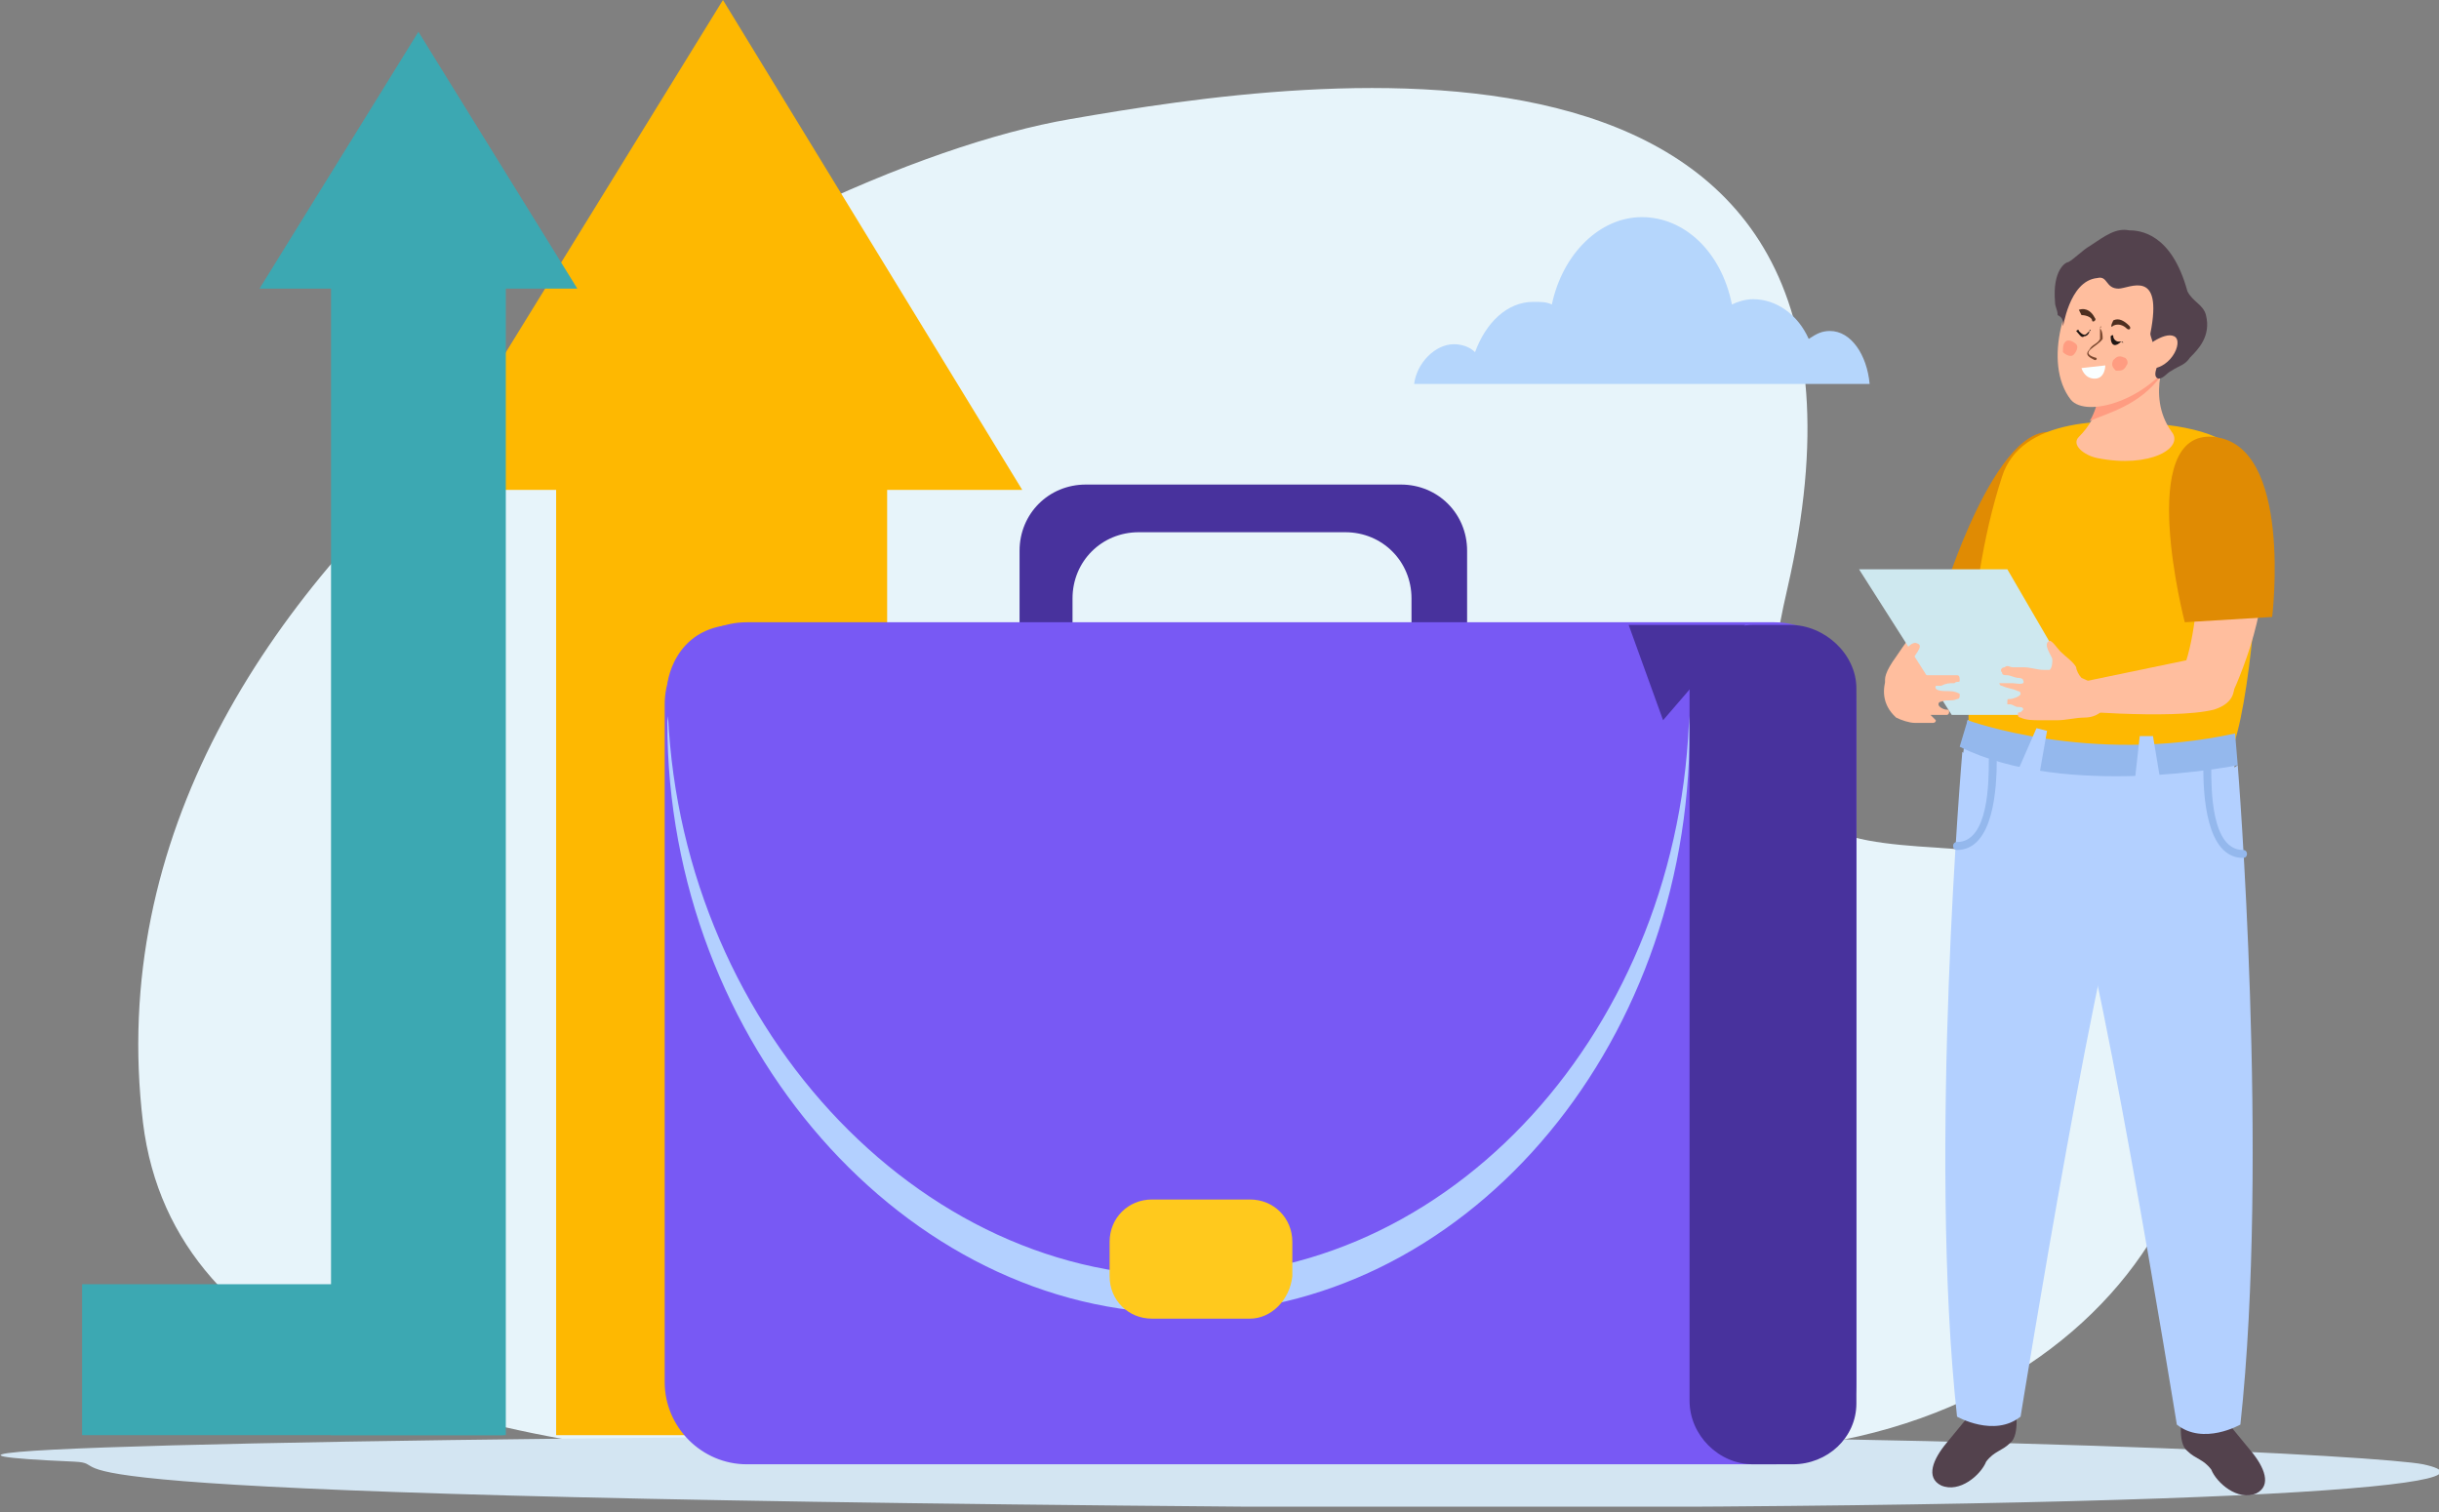 <?xml version="1.0" encoding="UTF-8"?> <svg xmlns="http://www.w3.org/2000/svg" width="200" height="124" viewBox="0 0 200 124" fill="none"><rect x="0" y="0" width="200" height="124" fill="#808080" stroke="none"/><g clip-path="url(#clip0_8008_2978)"><path d="M137.676 119.001C108.143 117.264 16.721 132.682 11.726 92.074C6.08 45.168 63.626 13.898 87.731 9.772C107.709 6.298 157.872 -1.086 146.58 48.209C138.762 81.868 165.472 60.803 176.764 76.873C188.274 92.725 171.987 120.738 137.676 119.001Z" fill="#E7F4FA"></path><path d="M198.697 120.087C206.732 121.824 181.976 123.996 101.846 123.561C-6.732 122.693 10.858 120.087 6.08 119.87C-19.11 118.784 38.871 117.698 100.76 117.698C162.432 117.481 195.44 119.435 198.697 120.087Z" fill="#D3E5F2"></path><path d="M72.747 30.185H45.603V117.698H72.747V30.185Z" fill="#FEB801"></path><path d="M83.822 40.174H34.528L59.283 0L83.822 40.174Z" fill="#FEB801"></path><path d="M78.176 71.661H63.844V117.698H78.176V71.661Z" fill="#B3D0FF"></path><path d="M84.039 76.873H57.98L71.01 55.809L84.039 76.873Z" fill="#B3D0FF"></path><path d="M98.371 105.32H63.844V117.698H98.371V105.32Z" fill="#B3D0FF"></path><path d="M41.26 105.32H6.732V117.698H41.26V105.32Z" fill="#3CA8B2"></path><path d="M41.477 18.458H27.145V117.698H41.477V18.458Z" fill="#3CA8B2"></path><path d="M47.34 23.67H21.281L34.311 2.606L47.34 23.67Z" fill="#3CA8B2"></path><path d="M114.875 60.803H89.034C85.994 60.803 83.605 58.415 83.605 55.375V45.168C83.605 42.128 85.994 39.739 89.034 39.739H114.875C117.916 39.739 120.304 42.128 120.304 45.168V55.375C120.304 58.198 117.916 60.803 114.875 60.803Z" fill="#48329D"></path><path d="M110.315 59.501H93.377C90.337 59.501 87.948 57.112 87.948 54.072V49.077C87.948 46.037 90.337 43.648 93.377 43.648H110.315C113.355 43.648 115.744 46.037 115.744 49.077V54.072C115.744 57.112 113.355 59.501 110.315 59.501Z" fill="#E7F4FA"></path><path d="M145.494 120.087H61.238C57.546 120.087 54.506 117.047 54.506 113.355V57.763C54.506 54.072 57.546 51.032 61.238 51.032H145.494C149.186 51.032 152.226 54.072 152.226 57.763V113.355C152.226 117.264 149.186 120.087 145.494 120.087Z" fill="#7859F4"></path><path d="M132.899 54.289H61.238C55.592 53.855 54.723 58.632 54.723 59.283C54.723 85.559 74.267 107.709 97.068 107.709C119.87 107.709 138.545 86.211 138.545 59.935C138.545 54.723 135.505 54.072 132.899 54.289Z" fill="#B3D0FF"></path><path d="M132.899 51.249H61.238C55.592 50.814 54.723 55.592 54.723 56.243C54.723 82.519 74.267 104.669 97.068 104.669C119.87 104.669 138.545 83.171 138.545 56.895C138.545 51.683 135.505 51.249 132.899 51.249Z" fill="#7859F4"></path><path d="M133.551 51.249H143.105L136.374 59.066L133.551 51.249Z" fill="#48329D"></path><path d="M102.498 108.143H94.463C92.508 108.143 90.988 106.623 90.988 104.669V101.846C90.988 99.891 92.508 98.371 94.463 98.371H102.498C104.452 98.371 105.972 99.891 105.972 101.846V104.669C105.755 106.623 104.235 108.143 102.498 108.143Z" fill="#FFC91D"></path><path d="M147.014 120.087H143.757C140.934 120.087 138.545 117.698 138.545 114.875V56.46C138.545 53.637 140.934 51.249 143.757 51.249H146.797C149.62 51.249 152.226 53.637 152.226 56.46V115.092C152.226 117.915 149.837 120.087 147.014 120.087Z" fill="#48329D"></path><path d="M159.609 55.157C159.609 55.157 166.775 50.597 167.861 46.471C168.947 42.128 165.69 40.608 165.69 40.608C165.69 40.608 158.089 49.946 155.483 53.855C152.009 58.632 159.609 55.157 159.609 55.157Z" fill="#FFBE9E"></path><path d="M169.598 36.048C174.81 40.174 165.907 51.249 165.907 51.249L159.609 47.991C159.609 47.991 164.604 32.139 169.598 36.048Z" fill="#E08B03"></path><path d="M183.713 78.393L160.912 62.324L161.346 59.066L183.062 57.329L183.713 78.393Z" fill="#B3D0FF"></path><path d="M164.169 39.088C165.69 34.31 172.638 34.093 178.502 34.962C182.41 35.614 184.799 36.916 185.234 41.694C185.451 44.734 184.582 58.198 182.845 61.889C182.845 61.889 176.33 65.581 161.564 61.021C161.346 61.021 160.912 49.077 164.169 39.088Z" fill="#FEB801"></path><path d="M183.496 62.758C183.496 62.758 169.381 65.581 160.695 61.238L161.347 59.066C161.347 59.066 171.336 62.758 183.279 60.152L183.496 62.758Z" fill="#94B8ED"></path><path d="M176.547 60.369H175.462L175.027 64.278H177.199L176.547 60.369Z" fill="#B3D0FF"></path><path d="M167.861 59.935L166.993 59.718L165.472 63.192L167.21 63.627L167.861 59.935Z" fill="#B3D0FF"></path><path d="M177.85 28.665C177.85 28.665 171.987 29.968 172.204 30.402C172.638 30.836 171.987 31.922 171.987 32.791C171.987 33.876 171.336 34.962 170.467 35.831C169.815 36.482 170.901 37.351 171.987 37.568C176.33 38.437 179.153 36.699 178.067 35.396C175.896 32.356 177.85 28.665 177.85 28.665Z" fill="#FFBE9E"></path><path d="M171.987 32.791C171.987 31.922 172.639 30.836 172.204 30.402C171.77 29.967 178.285 28.447 178.285 28.447C178.285 28.447 177.416 29.533 177.199 30.836C175.462 33.225 172.856 33.876 171.336 34.528C171.553 34.31 171.987 33.225 171.987 32.791Z" fill="#FF9C81"></path><path d="M171.77 21.933C169.381 23.67 167.427 29.75 169.816 32.791C171.119 34.31 176.113 32.791 178.285 29.316C178.502 28.882 179.37 26.276 178.067 23.453C177.633 21.933 174.159 19.978 171.77 21.933Z" fill="#FFBE9E"></path><path d="M169.164 26.71C169.164 27.144 169.598 23.018 171.987 22.801C172.856 22.584 172.639 23.67 173.724 23.67C174.593 23.67 177.416 21.933 176.33 27.362C176.33 27.579 176.547 28.013 176.547 28.23C176.765 28.447 176.33 29.099 176.33 29.533C176.33 29.75 177.199 28.882 177.199 29.099C177.199 29.533 176.33 30.836 176.982 31.053C177.416 31.053 177.633 30.619 178.068 30.402C178.719 29.967 179.153 29.967 179.588 29.316C180.239 28.665 181.325 27.579 180.891 25.841C180.673 24.973 179.805 24.756 179.37 23.887C178.068 19.11 175.462 18.892 174.593 18.892C173.507 18.675 172.639 19.327 171.336 20.195C170.901 20.413 170.033 21.281 169.598 21.498C169.381 21.498 168.296 22.15 168.513 24.756C168.513 25.19 168.73 25.407 168.73 25.841C169.164 26.059 169.164 26.276 169.164 26.71Z" fill="#53424D"></path><path d="M175.679 28.665C175.679 28.665 177.416 27.144 178.285 27.579C179.153 28.013 177.85 30.619 175.896 30.185C174.159 29.967 175.245 29.099 175.679 28.665Z" fill="#FFBE9E"></path><path d="M161.564 115.961C161.564 115.961 160.695 117.047 159.609 118.35C158.524 119.653 157.872 121.173 159.175 121.824C160.695 122.476 162.432 120.955 162.867 119.87C163.518 119.001 164.17 119.001 164.821 118.35C165.69 117.698 165.255 115.309 165.255 115.309L161.564 115.961Z" fill="#53424D"></path><path d="M174.81 70.576C172.639 73.181 165.69 116.178 165.69 116.178C163.518 117.915 160.478 116.178 160.478 116.178C158.089 94.245 160.912 61.672 160.912 61.672C160.912 61.672 176.982 73.181 174.81 70.576Z" fill="#B3D0FF"></path><path d="M163.084 62.324C163.084 64.061 163.084 69.055 160.478 69.055C160.044 69.055 160.044 69.707 160.478 69.707C163.518 69.707 163.735 64.495 163.735 62.324C163.735 61.889 163.084 61.889 163.084 62.324Z" fill="#94B8ED"></path><path d="M182.628 116.612C182.628 116.612 183.496 117.698 184.582 119.001C185.668 120.304 186.319 121.824 185.016 122.476C183.496 123.127 181.759 121.607 181.325 120.521C180.673 119.653 180.022 119.653 179.37 119.001C178.502 118.35 178.936 115.961 178.936 115.961L182.628 116.612Z" fill="#53424D"></path><path d="M169.381 71.227C171.553 73.833 178.502 116.83 178.502 116.83C180.673 118.567 183.713 116.83 183.713 116.83C186.102 94.897 183.496 62.758 183.496 62.758C183.496 62.758 167.21 73.833 169.381 71.227Z" fill="#B3D0FF"></path><path d="M180.673 62.975C180.673 65.147 180.89 70.358 183.931 70.358C184.365 70.358 184.365 69.707 183.931 69.707C181.325 69.707 181.325 64.712 181.325 62.975C181.325 62.758 180.673 62.758 180.673 62.975Z" fill="#94B8ED"></path><path d="M173.941 28.013C173.724 28.013 173.724 28.013 173.724 28.013C173.507 28.013 173.29 27.796 173.29 27.579C173.29 27.362 173.073 27.579 173.073 27.579C173.073 28.447 173.507 28.447 173.941 28.013C174.159 28.23 174.159 28.013 173.941 28.013Z" fill="#201714"></path><path d="M171.336 27.144L171.118 27.362C170.901 27.579 170.684 27.362 170.467 27.144C170.467 26.927 170.25 27.144 170.25 27.144C170.467 27.362 170.684 27.796 170.901 27.579C171.118 27.579 171.336 27.362 171.336 27.144C171.553 27.144 171.336 26.927 171.336 27.144Z" fill="#201714"></path><path d="M170.684 25.841C171.119 25.841 171.553 26.059 171.553 26.276C171.553 26.493 171.987 26.276 171.77 26.059C171.553 25.624 171.119 25.19 170.467 25.407L170.684 25.841Z" fill="#4D2F20"></path><path d="M173.29 26.71C173.724 26.493 174.159 26.71 174.376 26.927C174.593 27.144 174.81 26.927 174.593 26.71C174.159 26.276 173.724 26.059 173.29 26.276C173.073 26.71 173.073 26.927 173.29 26.71Z" fill="#4D2F20"></path><path d="M172.204 26.927C172.204 27.144 172.204 27.579 172.204 27.796C171.987 28.23 171.553 28.23 171.336 28.665C170.901 29.099 171.336 29.316 171.77 29.533C171.987 29.533 171.987 29.316 171.77 29.316C170.467 28.882 171.987 28.447 172.421 27.796C172.421 27.579 172.421 27.144 172.204 26.927C172.421 26.71 172.204 26.71 172.204 26.927Z" fill="#7C4930"></path><path d="M172.638 29.967C172.638 29.967 172.638 31.053 171.77 31.053C170.901 31.053 170.684 30.185 170.684 30.185L172.638 29.967Z" fill="#FAFFFF"></path><path d="M174.376 29.968C174.159 30.402 173.941 30.402 173.507 30.402C173.29 30.185 173.073 29.968 173.29 29.533C173.507 29.316 173.724 29.099 174.159 29.316C174.376 29.316 174.593 29.75 174.376 29.968Z" fill="#FF9C81"></path><path d="M169.381 28.013C169.598 27.796 170.033 28.013 170.25 28.23C170.467 28.447 170.25 28.882 170.033 29.099C169.816 29.316 169.381 29.099 169.164 28.882C169.164 28.447 169.164 28.23 169.381 28.013Z" fill="#FF9C81"></path><path d="M164.604 46.688H152.443L160.044 58.632H171.553L164.604 46.688Z" fill="#CEE8EF"></path><path d="M182.845 57.329C182.845 57.329 186.537 49.729 185.234 45.603C183.931 41.477 180.239 41.694 180.239 41.694C180.239 41.694 180.891 51.9 178.502 56.026C176.113 59.935 182.845 57.329 182.845 57.329Z" fill="#FFBE9E"></path><path d="M181.542 35.831C188.057 36.482 186.319 50.597 186.319 50.597L179.153 51.032C179.153 51.032 175.027 35.179 181.542 35.831Z" fill="#E08B03"></path><path d="M181.542 58.198C178.067 59.066 168.73 58.198 168.73 58.198L170.25 56.026L181.759 53.637C181.976 53.637 185.016 57.112 181.542 58.198Z" fill="#FFBE9E"></path><path d="M170.684 55.592C170.467 55.375 170.25 54.94 170.25 54.723C170.033 54.289 169.381 53.855 168.947 53.42C168.73 53.203 168.296 52.552 168.078 52.552C167.427 52.769 168.295 53.855 168.295 54.072C168.295 54.289 168.296 54.723 168.078 54.94C167.861 54.94 167.644 54.94 167.644 54.94C166.993 54.94 166.558 54.723 165.907 54.723C165.69 54.723 165.255 54.723 165.038 54.723C164.821 54.723 164.604 54.506 164.387 54.723C164.17 54.723 163.952 54.94 164.17 55.157C164.17 55.375 164.387 55.375 164.604 55.375C164.821 55.375 165.255 55.592 165.472 55.592C165.472 55.592 165.907 55.592 165.907 55.809C166.124 56.243 165.255 56.026 165.038 56.026C164.604 56.026 164.387 56.026 163.952 56.026C163.952 56.026 163.952 56.243 164.17 56.243C164.604 56.46 165.038 56.46 165.472 56.678C165.472 56.678 165.69 56.678 165.69 56.895C165.69 57.112 165.038 57.329 164.821 57.329C164.604 57.329 164.604 57.329 164.604 57.546V57.763H164.821C165.038 57.763 165.255 57.98 165.472 57.98C165.69 57.98 165.907 57.98 165.907 58.198L165.69 58.415C165.472 58.415 165.472 58.415 165.472 58.632C165.472 58.849 165.69 58.849 165.69 58.849C166.124 59.066 166.775 59.066 167.21 59.066C167.644 59.066 168.295 59.066 168.73 59.066C169.381 59.066 170.25 58.849 170.901 58.849C171.553 58.849 172.204 58.632 172.639 57.98C172.856 57.763 172.856 57.763 172.856 57.546C172.856 57.329 173.073 57.112 173.073 56.895C173.073 56.678 173.073 56.46 172.856 56.243C172.856 56.243 172.856 56.243 172.639 56.243C172.421 56.243 171.987 56.243 171.77 56.243C171.336 55.809 171.119 55.809 170.684 55.592Z" fill="#FFBE9E"></path><path d="M156.135 53.42C156.352 53.203 156.786 52.552 157.22 52.769C157.872 52.986 156.786 53.855 156.786 54.289C156.569 54.506 156.569 54.94 156.786 55.157C157.003 55.375 157.22 55.375 157.22 55.375C157.872 55.375 158.306 55.375 158.958 55.375C159.175 55.375 159.609 55.375 159.826 55.375C160.043 55.375 160.261 55.375 160.478 55.375C160.695 55.375 160.695 55.592 160.695 55.809C160.695 56.026 160.478 55.809 160.261 56.026C159.826 56.026 159.609 56.026 159.175 56.243H158.741C158.523 56.678 159.392 56.678 159.609 56.678C160.043 56.678 160.261 56.678 160.695 56.895C160.695 56.895 160.695 56.895 160.695 57.112C160.695 57.112 160.695 57.329 160.478 57.329C160.043 57.546 159.609 57.329 159.175 57.546C159.175 57.546 158.958 57.546 158.958 57.763C158.958 57.98 159.392 58.198 159.609 58.198C159.826 58.198 159.826 58.198 159.826 58.415C159.826 58.415 159.826 58.632 159.609 58.632H159.392C159.175 58.632 158.958 58.632 158.741 58.632C158.523 58.632 158.306 58.632 158.306 58.632L158.523 58.849L158.741 59.066C158.741 59.283 158.523 59.283 158.523 59.283C158.089 59.283 157.438 59.283 157.003 59.283C156.569 59.283 155.917 59.066 155.483 58.849C153.094 56.678 155.7 53.637 156.135 53.42Z" fill="#FFBE9E"></path><path d="M150.054 27.144C149.403 27.144 148.969 27.362 148.317 27.796C147.448 25.841 145.711 24.538 143.757 24.538C143.105 24.538 142.454 24.756 142.02 24.973C141.151 20.63 138.111 17.807 134.636 17.807C131.162 17.807 128.122 20.847 127.253 24.973C126.819 24.756 126.384 24.756 125.733 24.756C123.561 24.756 121.824 26.493 120.956 28.882C120.521 28.447 119.87 28.23 119.218 28.23C117.698 28.23 116.178 29.75 115.961 31.488H153.312C153.094 29.099 151.792 27.144 150.054 27.144Z" fill="#B5D6FC"></path></g><defs><clipPath id="clip0_8008_2978"><rect width="200" height="123.561" fill="white"></rect></clipPath></defs></svg> 
